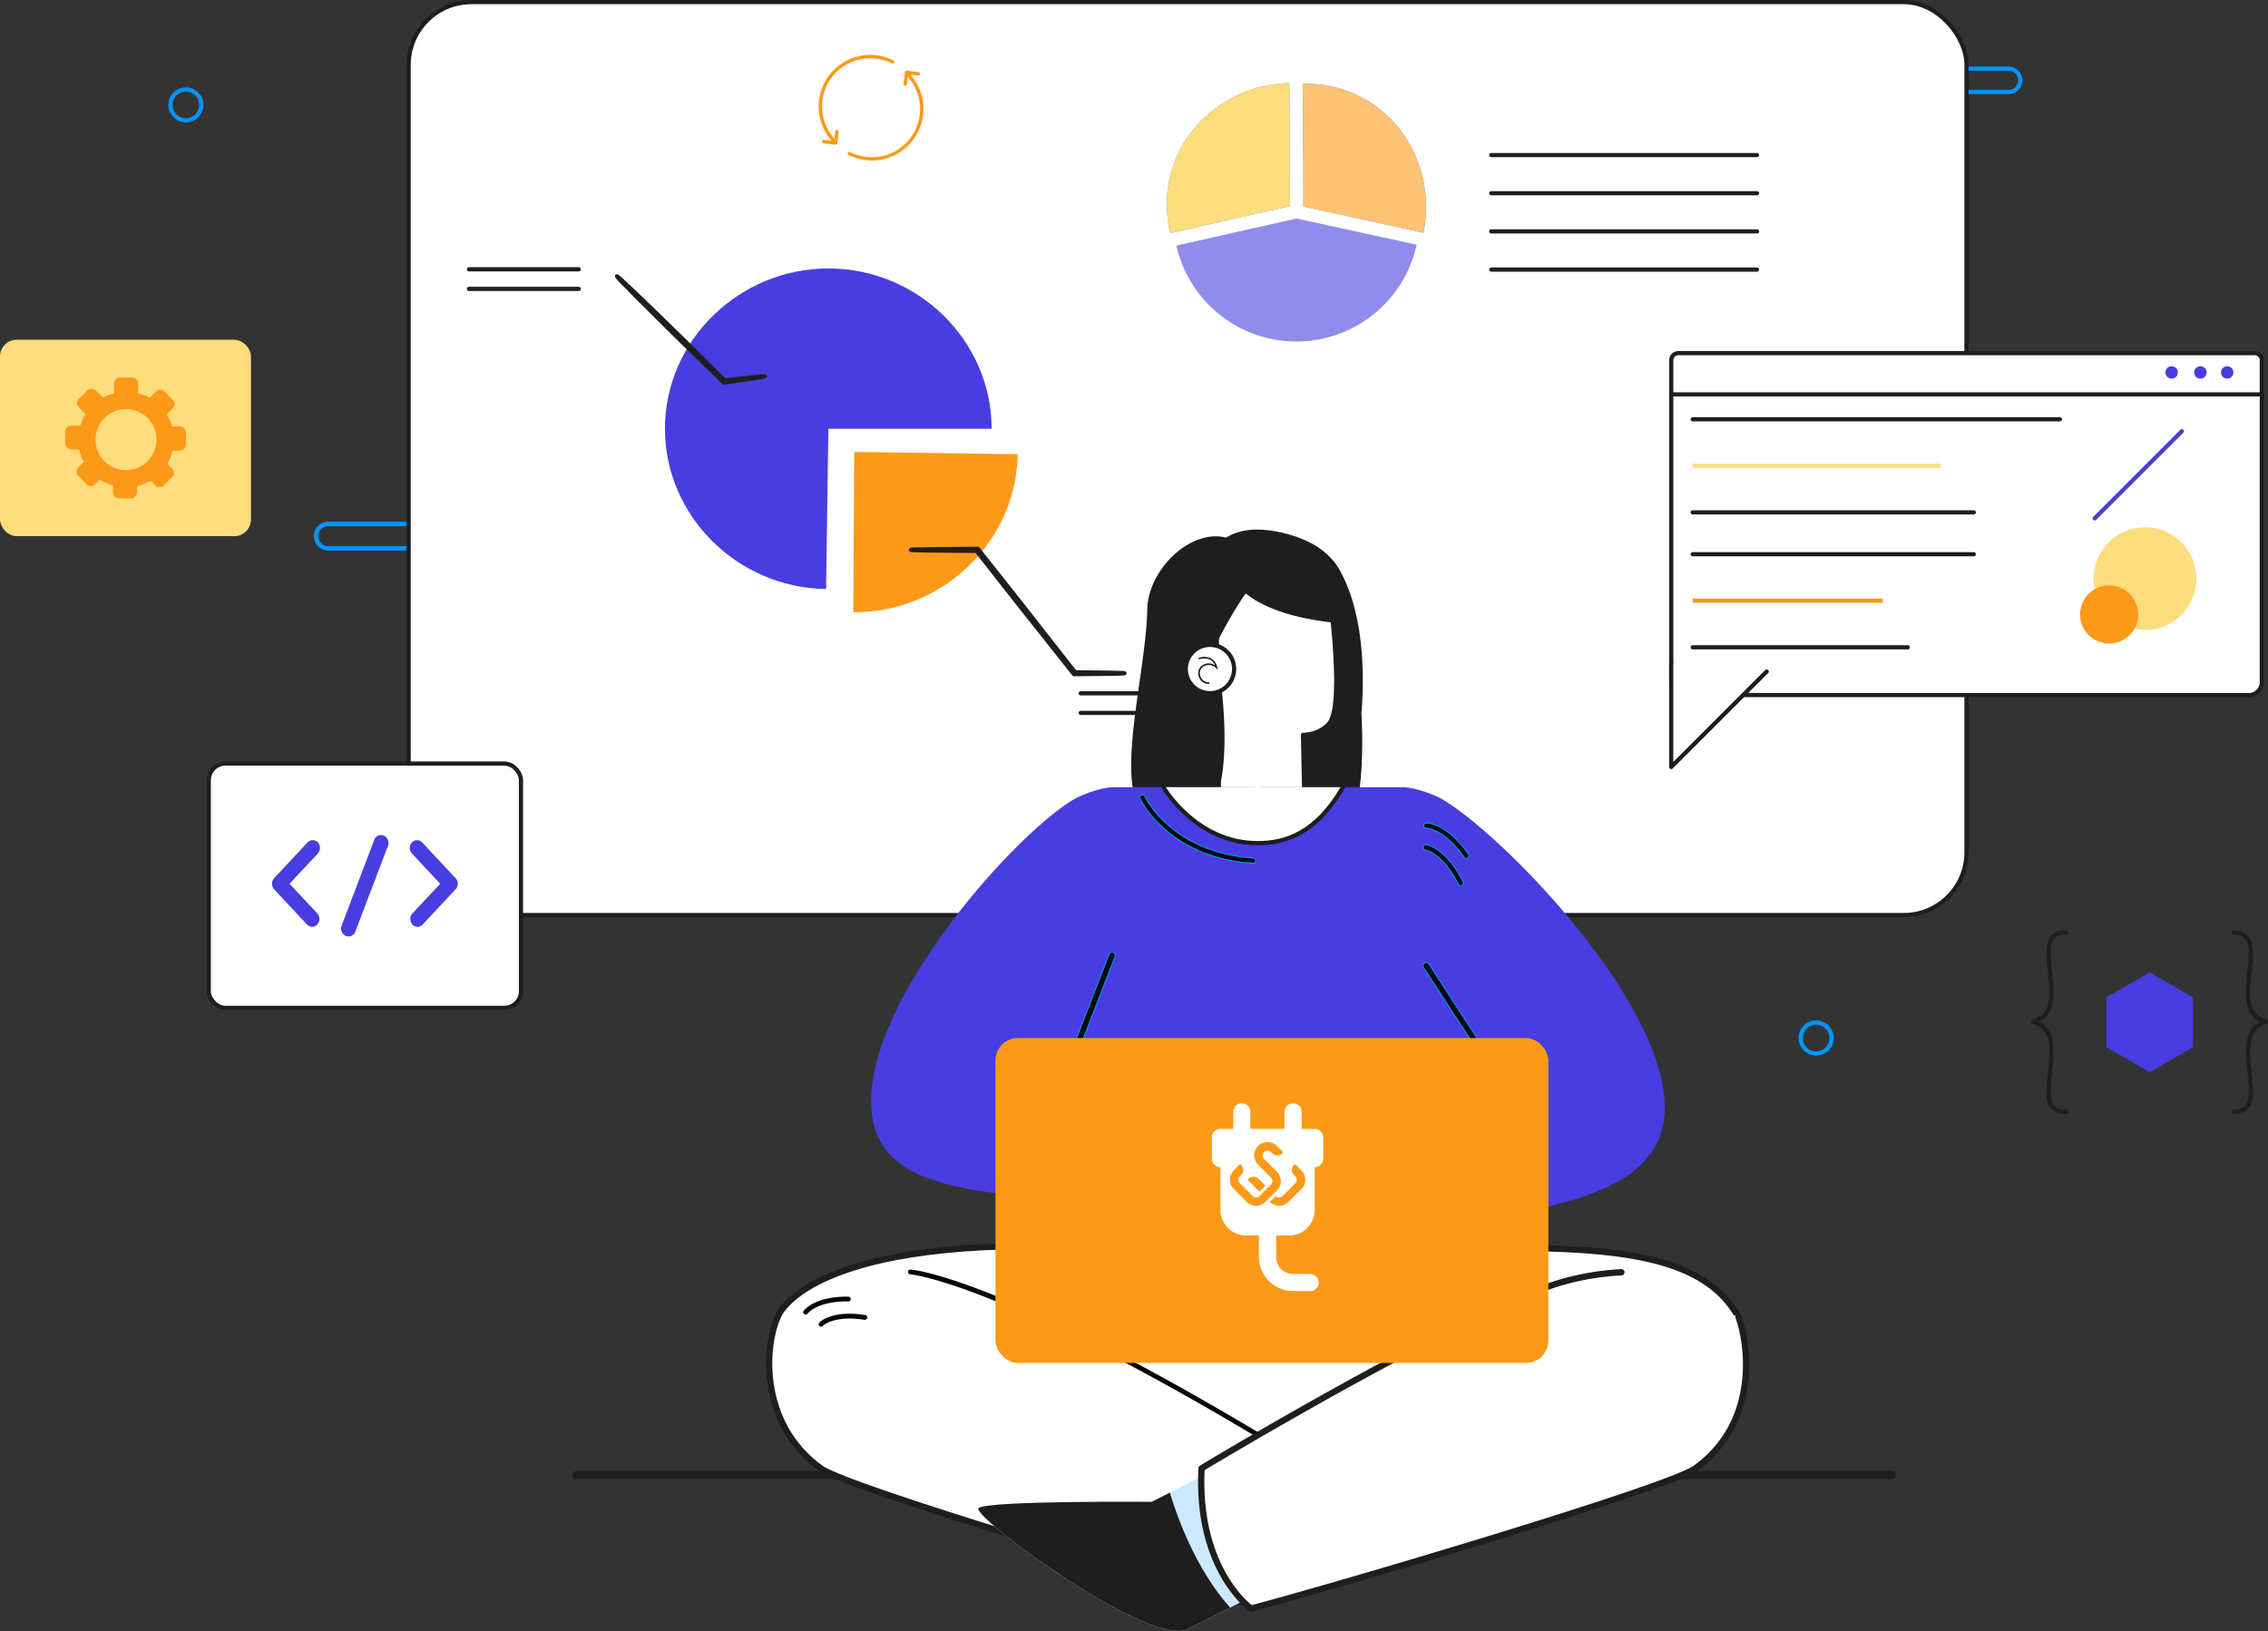 <svg xmlns="http://www.w3.org/2000/svg" viewBox="0 0 541.9 389.73"><rect x="0" y="0" width="541.9" height="389.73" fill="#333333" stroke="none"/><defs><style>.cls-1{fill:#0094ff;}.cls-14,.cls-2,.cls-22,.cls-27{fill:#fff;}.cls-10,.cls-14,.cls-2,.cls-24,.cls-4{stroke:#1e1e1e;}.cls-10,.cls-14,.cls-2,.cls-23,.cls-4{stroke-linecap:round;}.cls-14,.cls-2,.cls-4{stroke-linejoin:round;}.cls-3{fill:#fc9918;}.cls-10,.cls-23,.cls-24,.cls-25,.cls-26,.cls-4{fill:none;}.cls-5{fill:#483de0;}.cls-6{fill:#2196f3;}.cls-7{fill:#ffdc7c;}.cls-8{fill:#fdc274;}.cls-9{fill:#918bec;}.cls-10,.cls-18,.cls-23,.cls-24,.cls-25,.cls-26{stroke-miterlimit:10;}.cls-10{stroke-width:2px;}.cls-11{fill:#f9956e;}.cls-12{fill:#f6806e;}.cls-13,.cls-18{fill:#050505;}.cls-14{stroke-width:1.5px;}.cls-15{fill:#cceaff;}.cls-16{fill:#1e1e1e;}.cls-17{fill:#ffb699;}.cls-18{stroke:#0094ff;stroke-width:0.25px;}.cls-19{fill:#f78c63;}.cls-20{fill:#fd7583;}.cls-21{fill:#171918;}.cls-23{stroke:#483de0;}.cls-25{stroke:#ffdc7c;}.cls-26{stroke:#fc9918;}.cls-27{fill-rule:evenodd;}</style></defs><g id="Layer_2" data-name="Layer 2"><g id="Layer_1-2" data-name="Layer 1"><path class="cls-1" d="M75,128.12a3.44,3.44,0,0,1,3.45-3.45h28.67a3.45,3.45,0,1,1,0,6.9H78.49A3.45,3.45,0,0,1,75,128.12Zm3.45-2.39a2.39,2.39,0,0,0,0,4.78h28.67a2.39,2.39,0,0,0,0-4.78Z"/><path class="cls-1" d="M456.52,19.2a3.3,3.3,0,0,1,3.3-3.3h20.09a3.3,3.3,0,0,1,0,6.6H459.82A3.3,3.3,0,0,1,456.52,19.2Zm3.3-2.29a2.29,2.29,0,0,0,0,4.58h20.09a2.29,2.29,0,0,0,0-4.58Z"/><rect class="cls-2" x="97.64" y="0.5" width="372.22" height="218.16" rx="15"/><path class="cls-3" d="M204.1,108l39.05.54c-.3,20.8-17.83,37.76-39.05,37.76h-.22Z"/><path class="cls-4" d="M268.66,160.87a3.22,3.22,0,0,1-.83.07l-2.39.06-8.72.1h-.11l-.07-.09-12.88-16.23-10.39-13.24.2.1L222,131.54l-3.21-.07a6.45,6.45,0,0,1-1.14-.08,6.45,6.45,0,0,1,1.14-.08l3.21-.07,11.49-.11h.13l.08.1,10.45,13.19,12.77,16.31-.18-.09,8.72.1,2.39.07A4.54,4.54,0,0,1,268.66,160.87Z"/><line class="cls-4" x1="258.22" y1="165.67" x2="284.46" y2="165.67"/><line class="cls-4" x1="258.22" y1="170.35" x2="284.46" y2="170.35"/><path class="cls-5" d="M197.93,102.45l-.55,38.3c-21.21-.29-38.5-17.49-38.5-38.3,0-21,17.63-38.3,39.05-38.3s39,17.29,39,38.3Z"/><path class="cls-4" d="M182.68,89.93a2.61,2.61,0,0,1-.67.16l-1.95.31-7,1-.11,0-.09-.09-9.36-9.1C159,77.8,155,73.79,152.05,70.86l-3.42-3.49a10.25,10.25,0,0,1-1.2-1.33,10.43,10.43,0,0,1,1.36,1.17l3.56,3.35c3,2.85,7.07,6.82,11.56,11.22L173.19,91l-.2-.07,7-.77,2-.18A2.27,2.27,0,0,1,182.68,89.93Z"/><line class="cls-4" x1="112.05" y1="64.35" x2="138.29" y2="64.35"/><line class="cls-4" x1="112.05" y1="69.03" x2="138.29" y2="69.03"/><path class="cls-6" d="M308.22,43.66l-.15-23.8a30.41,30.41,0,0,0-19.64,7.65A28.19,28.19,0,0,0,279,52.16c.13,1.14.31,2.29.56,3.46,0,0,0,.06,0,.09h0l28.67-6.45Z"/><path class="cls-7" d="M308.22,43.66l-.15-23.8a30.41,30.41,0,0,0-19.64,7.65A28.19,28.19,0,0,0,279,52.16c.13,1.14.31,2.29.56,3.46,0,0,0,.06,0,.09h0l28.67-6.45Z"/><path class="cls-6" d="M337.78,36.33a28.23,28.23,0,0,0-23.14-16.2l-.91-.08-.58-.05c-.57,0-1.14,0-1.73-.05h-.15l.15,23.8,0,5.6,28.68,6.26h0a28.22,28.22,0,0,0,.64-6.17A31,31,0,0,0,337.78,36.33Z"/><path class="cls-8" d="M337.78,36.33a28.23,28.23,0,0,0-23.14-16.2l-.91-.08-.58-.05c-.57,0-1.14,0-1.73-.05h-.15l.15,23.8,0,5.6,28.68,6.26h0a28.22,28.22,0,0,0,.64-6.17A31,31,0,0,0,337.78,36.33Z"/><path class="cls-9" d="M309.76,52.22l-28.68,6.46a29.4,29.4,0,0,0,57.4-.2L309.8,52.22"/><line class="cls-4" x1="356.3" y1="37.06" x2="419.82" y2="37.06"/><line class="cls-4" x1="356.3" y1="46.18" x2="419.82" y2="46.18"/><line class="cls-4" x1="356.3" y1="55.3" x2="419.82" y2="55.3"/><line class="cls-4" x1="356.3" y1="64.42" x2="419.82" y2="64.42"/><line class="cls-10" x1="137.74" y1="352.47" x2="452.01" y2="352.47"/><path class="cls-11" d="M300.89,284.57c-.43-.32-9.95-8-10.7-8.36-7,4.73-6.07,17.52-13.79,22.72,5,1.06,8.56,1.73,10,1.93l4.29,9.52.59,2.49a2.89,2.89,0,0,0,3.1,1.92c1.43-.12,2.37-1.17,2.09-2.35l.25,1a2.89,2.89,0,0,0,3.1,1.92h0c1.43-.12,2.37-1.18,2.09-2.36A2.9,2.9,0,0,0,305,315c1.43-.12,2.37-1.17,2.09-2.35l-.25-1.05a2.9,2.9,0,0,0,3.1,1.92h0l.25,0h0a1.31,1.31,0,0,0,.27-.06c1.36-.32,1.93-.93,2.07-1.58.29-1.35-1.77-8.82-2.67-12.34C308.53,294,306,288.46,300.89,284.57Z"/><path class="cls-12" d="M307.12,312.69a.31.31,0,0,0,.13,0,.39.39,0,0,0,.24-.51L301.85,297a.41.41,0,0,0-.52-.23.4.4,0,0,0-.23.51l5.64,15.16A.4.4,0,0,0,307.12,312.69Z"/><path class="cls-12" d="M302,313.91l.14,0a.4.4,0,0,0,.23-.52l-5.12-13.75a.4.4,0,1,0-.74.28l5.12,13.75A.4.4,0,0,0,302,313.91Z"/><path class="cls-11" d="M279.58,267.45c7.55,6.15,21.12,17.23,23.91,19.74,3.92,3.53-14.37,18.74-14.37,18.74s-21.18-11.21-32.82-19.22Z"/><path class="cls-12" d="M296.63,313.62l.13,0a.4.4,0,0,0,.24-.52L292.88,302a.39.39,0,0,0-.51-.23.38.38,0,0,0-.23.51l4.11,11.05A.4.4,0,0,0,296.63,313.62Z"/><path class="cls-13" d="M356.13,301.05a.59.59,0,0,0,.37-.14l8.42-7.29a.58.58,0,0,0,.06-.81.57.57,0,0,0-.81-.06L355.75,300a.58.58,0,0,0-.06.81A.6.6,0,0,0,356.13,301.05Z"/><path class="cls-14" d="M185.8,314.71s6.7-20.28,78-16.52c81.56,4.31,137.11-9.77,151.55,16.52l-113,42Z"/><path class="cls-14" d="M186.19,313.91c-3.57,6.8-5.18,26.07,9.91,36.95,6.54,4.7,81.19,26.9,100.92,32.09,0,0,18.32-7.71,17.08-32.09"/><path class="cls-13" d="M300.39,343.37a.58.58,0,0,0,.3-1.07c-62-37-82.27-38.87-83.11-38.93a.57.57,0,0,0-.61.53.57.57,0,0,0,.53.61h0c.2,0,21,1.94,82.6,38.77A.52.52,0,0,0,300.39,343.37Z"/><path class="cls-15" d="M283.87,389.26l29.27-14.91-14.08-27.64-23.88,12.16h0s-39.47-.33-41.36,1.51S274.7,393.93,283.87,389.26Z"/><path class="cls-16" d="M293.92,384.14c-8.4-9.27-13-22.7-14.4-27.47l-4.34,2.2s-39.47-.33-41.36,1.51,40.88,33.55,50.05,28.88Z"/><path class="cls-14" d="M415.39,314.71c2.47,6.83,4.79,25.27-10.3,36.15-6.54,4.7-86.42,28.32-106.16,33.5,0,0-13.08-9.12-11.84-33.5,0,0,64.72-39,87.42-44.85a64.26,64.26,0,0,1,12.89-2"/><path class="cls-13" d="M192.5,314.13a.61.61,0,0,0,.47-.24c0-.05,2.31-3,9.72-2.91a.56.56,0,0,0,.58-.56.57.57,0,0,0-.57-.58c-8.1-.1-10.57,3.24-10.67,3.38a.58.58,0,0,0,.14.8A.59.59,0,0,0,192.5,314.13Z"/><path class="cls-13" d="M196.18,317a.58.58,0,0,0,.41-.17c0-.05,2.73-2.63,10-1.45a.58.58,0,0,0,.19-1.14c-8-1.28-10.93,1.67-11,1.79a.57.57,0,0,0,0,.81A.54.54,0,0,0,196.18,317Z"/><path class="cls-16" d="M315.61,146.4s-3.4,30.58-8,30.89,3.15,36.12,15.26,18.57c4.24-6.15,4.05-46.38-6.07-55S315.61,146.4,315.61,146.4Z"/><path class="cls-2" d="M317.27,138.72s4.2,28.89.42,34c0,0-1.85,2.74-6.36,2.88l.35,17-20.41-2.33L290.58,142s5.82-11.94,5.83-11.45S317.27,138.72,317.27,138.72Z"/><path class="cls-17" d="M308.42,139.28l-5-6.88s8,5,7.3,5.19A12.51,12.51,0,0,0,308.42,139.28Z"/><path class="cls-16" d="M293.54,136S295,146.8,320.78,149c0,0,6-15.94-12.75-21.27s-20.44,9-20.06,8.91S293.54,136,293.54,136Z"/><path class="cls-16" d="M297.44,142.06a97.19,97.19,0,0,0-7,12.2s8.62,45.13-8.76,42.6l-3.1,0c-15.37-.21-4.74-33.47-4.47-51.13.16-11.05,13.58-22.27,22.31-15.54S297.44,142.06,297.44,142.06Z"/><path class="cls-2" d="M294.87,159.78A5.77,5.77,0,1,1,289,154.1,5.76,5.76,0,0,1,294.87,159.78Z"/><path class="cls-16" d="M288.73,163.43a2.43,2.43,0,0,1-2.31-1.79,2.28,2.28,0,0,1,.88-2.67,2.73,2.73,0,0,1,3,0,2.55,2.55,0,0,0-1.15-1.32,3.58,3.58,0,0,0-2.54-.13.2.2,0,0,1-.24-.11.19.19,0,0,1,.12-.24,3.9,3.9,0,0,1,2.83.15,3.16,3.16,0,0,1,1.52,2.1l.17.64-.48-.46a2.49,2.49,0,0,0-3-.34,1.94,1.94,0,0,0-.73,2.25,2.05,2.05,0,0,0,2,1.53.18.18,0,0,1,.19.18.19.19,0,0,1-.18.19Z"/><path class="cls-16" d="M318.42,133.84s8.95,9.44,6.9,36.6l-6.17-26.8Z"/><path class="cls-5" d="M312.43,240.34,300,188.11H266.11c-3.6,0-8.55,2.37-8.77,2.47-13.59,7.24-51,48.47-49.14,74.46,1.69,23.58,35.65,18.9,69.49,24.36l7.52-31.28L273,254.85Z"/><path class="cls-5" d="M301.22,248.05V188.11H335.1c3.6,0,8.56,2.37,8.77,2.47,13.6,7.24,55.7,49.78,53.83,75.76-1.69,23.59-41.39,22.64-60,28.38l-10.34-37.39.92-1.91Z"/><path class="cls-5" d="M356.15,256.2l-.44,65.38s-59.17,10.81-111.86-3.2c-1.3-.35,2.47-54,2.47-54s0-10.42,5.49-13.64,50.31-23.1,51.38-23.1S356.15,256.2,356.15,256.2Z"/><path class="cls-18" d="M299.41,206.28a.64.64,0,0,0,0-1.28c-19.44-1.22-25.79-14.54-25.85-14.67a.64.64,0,1,0-1.16.53c.06.14,6.69,14.14,26.93,15.41Z"/><path class="cls-2" d="M278,188.11s7.74,13.41,22.56,13.36c6.79,0,14.06-2.53,20.3-13.36"/><path class="cls-19" d="M294.43,274.55c-2.72-2.75-.2-6.25-.2-6.25-1-4.17.1-6,.1-6s11.44,3.4,17.93,5.8c3.67-.55,5-2.34,5-2.34l.1.15c.07-3.18.16-7.15.16-7.6,0-.75,1.21-2,3.1.43s5.56,8.84,5.56,8.84l9.47-5.56,7.7,26.64s-23,3.25-26.51,3.5-15.84-2.64-19.5-5.67-2.87-5.75-2.87-5.75A4.63,4.63,0,0,1,294.43,274.55Z"/><path class="cls-20" d="M319.37,256.93v8.25a7.51,7.51,0,0,1-7.11,2.92l-3.55-1.31,2.8-12Z"/><path class="cls-12" d="M302,272.39a.43.43,0,0,0,.13-.83,53.85,53.85,0,0,1-7.7-3.63.43.43,0,1,0-.42.74,53.06,53.06,0,0,0,7.86,3.7Z"/><path class="cls-12" d="M302,277.78a.42.42,0,0,0,.08-.84,26.76,26.76,0,0,1-7.45-2.76.42.42,0,0,0-.58.15.43.43,0,0,0,.15.59,27.31,27.31,0,0,0,7.72,2.86Z"/><path class="cls-12" d="M301.06,283.94a.44.44,0,0,0,.42-.34.42.42,0,0,0-.33-.5,22.92,22.92,0,0,1-6.49-2.71.43.43,0,0,0-.59.12.42.42,0,0,0,.13.59,23.09,23.09,0,0,0,6.77,2.83Z"/><path class="cls-21" d="M328.79,262.51l13-3.25s7.36,18.24,7.36,18.85-3.68,16.69-4.14,16.61-4.64-4.39-4.64-4.39Z"/><path class="cls-18" d="M352.76,250.63l6.43-1a.77.77,0,0,0,.64-.89.78.78,0,0,0-.89-.64l-5.43.87-12.1-18.64a.76.76,0,0,0-1.07-.22.77.77,0,0,0-.23,1.07Z"/><path class="cls-18" d="M350.35,205.14a.65.65,0,0,1-.53-.27c-4.82-6.92-8.93-6.94-8.92-6.94h0a.64.64,0,1,1,0-1.27h0c.24,0,4.84.1,10,7.48a.64.64,0,0,1-.16.89A.61.61,0,0,1,350.35,205.14Z"/><path class="cls-18" d="M349,211.64a.63.63,0,0,1-.57-.35c-3.7-7.42-7.79-8.16-7.83-8.17a.64.64,0,0,1-.53-.73.63.63,0,0,1,.72-.53c.19,0,4.76.77,8.78,8.86a.64.64,0,0,1-.29.86A.71.71,0,0,1,349,211.64Z"/><path class="cls-12" d="M313,263.64a.43.43,0,0,1-.46-.21.42.42,0,0,1,.16-.58,52.83,52.83,0,0,0,6.78-5.14.42.42,0,1,1,.57.63,51.83,51.83,0,0,1-6.93,5.25Z"/><path class="cls-12" d="M314.06,268.92a.43.43,0,0,1-.25-.81,26.46,26.46,0,0,0,6.71-4.24.43.43,0,0,1,.58.63,26.72,26.72,0,0,1-7,4.39Z"/><path class="cls-12" d="M316.26,274.74a.42.42,0,0,1-.26-.8,22.79,22.79,0,0,0,5.79-4,.43.43,0,0,1,.6,0,.42.42,0,0,1,0,.6,23.15,23.15,0,0,1-6.05,4.17Z"/><path class="cls-18" d="M258.05,250.21l-6.51.33a.78.78,0,0,1-.07-1.55l5.49-.27L265,228a.77.77,0,0,1,1.44.56Z"/><path class="cls-21" d="M285.21,258.12l-6.71,32.11S264.72,279,264.72,277.78s4.36-16.15,4.82-16.44S285.21,258.12,285.21,258.12Z"/><path class="cls-13" d="M279,291l-.68,0a118.72,118.72,0,0,1-34.8-8.83.78.78,0,1,1,.6-1.43,118.86,118.86,0,0,0,33.62,8.66l5.74-30.24-26.18-9a.78.78,0,0,1,.5-1.47l27.46,9.39Z"/><path class="cls-13" d="M332.21,291l.68,0a118.72,118.72,0,0,0,34.8-8.83.78.78,0,1,0-.6-1.43,118.86,118.86,0,0,1-33.62,8.66l-5.74-30.24,26.18-9a.78.78,0,1,0-.51-1.47L326,258.12Z"/><rect class="cls-3" x="237.84" y="248.05" width="132.1" height="77.62" rx="5.35" transform="translate(607.79 573.72) rotate(180)"/><rect class="cls-7" y="81.19" width="59.97" height="46.93" rx="3.99"/><path class="cls-3" d="M43,101.91H41.12A11.56,11.56,0,0,0,39.85,99l1.45-1.45a1.42,1.42,0,0,0,0-2l-2-2a1.42,1.42,0,0,0-2,0L35.7,95.06A11.26,11.26,0,0,0,33,94V91.64a1.42,1.42,0,0,0-1.42-1.42H28.66a1.43,1.43,0,0,0-1.42,1.42V94a11.71,11.71,0,0,0-2.65,1l-1.7-1.69a1.42,1.42,0,0,0-2,0l-2.05,2a1.43,1.43,0,0,0,0,2L20.41,99a11.48,11.48,0,0,0-1.23,2.71H17a1.42,1.42,0,0,0-1.42,1.42V106A1.42,1.42,0,0,0,17,107.39h1.94a11,11,0,0,0,1.08,3l-1.32,1.32a1.43,1.43,0,0,0,0,2l2,2a1.4,1.4,0,0,0,2,0l1.15-1.14A11.34,11.34,0,0,0,27,116.06v1.61a1.42,1.42,0,0,0,1.42,1.42h2.89a1.43,1.43,0,0,0,1.42-1.42v-1.5A11.08,11.08,0,0,0,36,114.86L37.08,116a1.42,1.42,0,0,0,2,0l2.05-2a1.42,1.42,0,0,0,0-2L40,110.78a11.45,11.45,0,0,0,1.25-3.14H43a1.43,1.43,0,0,0,1.42-1.42v-2.89A1.43,1.43,0,0,0,43,101.91ZM31.53,112.19a7.29,7.29,0,1,1,5.73-5.72A7.29,7.29,0,0,1,31.53,112.19Z"/><rect class="cls-2" x="49.88" y="182.45" width="74.6" height="58.38" rx="3.99"/><path class="cls-5" d="M74.58,221.46a1.71,1.71,0,0,1-1.23-.55l-7.86-8.42a2,2,0,0,1,0-2.63l8-8.56a1.67,1.67,0,0,1,2.46,0,2,2,0,0,1,0,2.64l-6.77,7.24,6.64,7.09a2,2,0,0,1,0,2.64A1.71,1.71,0,0,1,74.58,221.46Z"/><path class="cls-5" d="M99.78,221.46a1.71,1.71,0,0,1-1.24-.55,2,2,0,0,1,0-2.64l6.64-7.09-6.77-7.24a2,2,0,0,1,0-2.64,1.67,1.67,0,0,1,2.46,0l8,8.56a1.91,1.91,0,0,1,.51,1.32,1.89,1.89,0,0,1-.51,1.31L101,220.91A1.71,1.71,0,0,1,99.78,221.46Z"/><path class="cls-5" d="M83.28,223.77a1.74,1.74,0,0,1-.66-.14,1.92,1.92,0,0,1-1-2.43l7.81-20.52a1.7,1.7,0,0,1,2.27-1,1.92,1.92,0,0,1,1,2.43l-7.81,20.52A1.74,1.74,0,0,1,83.28,223.77Z"/><path class="cls-2" d="M401,84.39H538.76a1.66,1.66,0,0,1,1.66,1.66v9.57a0,0,0,0,1,0,0H399.32a0,0,0,0,1,0,0V86.05A1.66,1.66,0,0,1,401,84.39Z"/><path class="cls-2" d="M399.32,94.24h141.1a0,0,0,0,1,0,0V163a3.09,3.09,0,0,1-3.09,3.09H402.41a3.09,3.09,0,0,1-3.09-3.09V94.24A0,0,0,0,1,399.32,94.24Z"/><path class="cls-5" d="M533.64,89a1.48,1.48,0,1,1-1.47-1.48A1.47,1.47,0,0,1,533.64,89Z"/><path class="cls-5" d="M527.23,89a1.48,1.48,0,1,1-1.48-1.48A1.47,1.47,0,0,1,527.23,89Z"/><path class="cls-5" d="M520.36,89a1.48,1.48,0,1,1-1.48-1.48A1.47,1.47,0,0,1,520.36,89Z"/><path class="cls-22" d="M485,118.36H455.54a1.36,1.36,0,0,1-1.36-1.36h0a1.36,1.36,0,0,1,1.36-1.36H485a1.36,1.36,0,0,1,1.37,1.36h0A1.36,1.36,0,0,1,485,118.36Z"/><path class="cls-23" d="M500.49,123.87l20.82-20.82"/><circle class="cls-7" cx="512.5" cy="138.26" r="12.28" transform="translate(259.73 605.04) rotate(-76.66)"/><path class="cls-3" d="M510.9,146.82a6.95,6.95,0,1,1-6.95-6.95A7,7,0,0,1,510.9,146.82Z"/><polyline class="cls-2" points="399.31 158.46 399.31 183.28 422.13 160.46"/><path class="cls-24" d="M494.05,222.84h-.93c-2.6,0-3.66,1.86-3.66,4.65a38.46,38.46,0,0,0,.37,4.72c.13,1.61.31,3.1.31,4.59.07,4.83-1.61,6.51-4.28,7.25v.13c2.67.8,4.35,2.48,4.28,7.38,0,1.55-.18,3.1-.31,4.65a40.45,40.45,0,0,0-.37,4.78c0,2.79.93,4.71,3.72,4.71h.87"/><path class="cls-24" d="M533.22,265.7h.86c2.8-.31,3.73-1.92,3.73-4.71,0-1.68-.19-3.23-.31-4.78a38.35,38.35,0,0,1-.38-4.65c-.06-4.9,1.62-6.58,4.28-7.38v-.13c-2.66-.74-4.34-2.42-4.28-7.25a39.42,39.42,0,0,1,.38-4.59c.12-1.49.31-3,.31-4.72,0-2.79-1.06-4.34-3.66-4.65h-.93"/><polygon class="cls-5" points="523.97 250.24 523.97 238.31 513.63 232.34 503.3 238.31 503.3 250.24 513.63 256.2 523.97 250.24"/><path class="cls-3" d="M213.44,14.41a12.33,12.33,0,0,0-14.71,19.23l-1.85-.22a.41.41,0,1,0-.1.82l2.82.33a.38.38,0,0,0,.3-.08.42.42,0,0,0,.16-.28l.32-2.73a.41.41,0,0,0-.81-.09l-.21,1.74a11.52,11.52,0,0,1,13.72-18,.41.41,0,0,0,.36-.74Z"/><path class="cls-3" d="M202.82,37.06a12.33,12.33,0,0,0,14.71-19.23l1.85.22a.41.41,0,0,0,.46-.35.42.42,0,0,0-.36-.46l-2.82-.34a.39.39,0,0,0-.3.09.4.4,0,0,0-.16.27L215.88,20a.41.41,0,1,0,.81.1l.21-1.74a11.52,11.52,0,0,1-13.72,18,.41.41,0,1,0-.36.73Z"/><path class="cls-4" d="M404.44,100.19h87.74"/><path class="cls-25" d="M404.44,111.3h59.31"/><path class="cls-4" d="M404.44,122.43H471.6"/><path class="cls-4" d="M404.44,132.43H471.6"/><path class="cls-26" d="M404.44,143.54h45.4"/><path class="cls-4" d="M404.44,154.67h51.41"/><path class="cls-1" d="M40.23,25.06a4.19,4.19,0,1,1,4.19,4.19A4.2,4.2,0,0,1,40.23,25.06Zm1,0a3.18,3.18,0,1,0,3.18-3.17A3.19,3.19,0,0,0,41.24,25.06Z"/><path class="cls-1" d="M429.75,248.05a4.2,4.2,0,1,1,4.2,4.19A4.2,4.2,0,0,1,429.75,248.05Zm1,0a3.18,3.18,0,1,0,3.18-3.18A3.18,3.18,0,0,0,430.77,248.05Z"/><g id="Layer_1-3" data-name="Layer 1"><path class="cls-27" d="M314.09,269.75H311v-4.08a2,2,0,1,0-4.08,0v4.08h-8.17v-4.08a2,2,0,1,0-4.08,0v4.08h-3.06a2,2,0,0,0-2.05,2v5.1a2.05,2.05,0,0,0,2.05,2.05v10.2a6.12,6.12,0,0,0,6.12,6.13h3.06v5.1a8.18,8.18,0,0,0,8.17,8.17h4.08a2,2,0,0,0,0-4.08H309a4.09,4.09,0,0,1-4.08-4.09v-5.1H308a6.12,6.12,0,0,0,6.12-6.13v-10.2a2.05,2.05,0,0,0,2.05-2.05v-5.1a2,2,0,0,0-2.05-2ZM298.3,281.67a1.71,1.71,0,0,1,2.39,0l1.57,1.57a.12.12,0,0,1,0,.17h0L301,284.66a.13.13,0,0,1-.18,0h0l-2.53-2.53a.34.34,0,0,1,0-.46Zm4.07,5.51a3.19,3.19,0,0,1-4.5,0l-3-3a3.24,3.24,0,0,1-1-2.27,3.14,3.14,0,0,1,.93-2.25l1.31-1.31a.31.31,0,0,1,.45,0h0a1.69,1.69,0,0,1,0,2.39h0l-.32.32a1.21,1.21,0,0,0-.36.8,1.18,1.18,0,0,0,.34.87l3.08,3.07a1.16,1.16,0,0,0,1.65,0l2.72-2.73a1.17,1.17,0,0,0,.36-.8,1.15,1.15,0,0,0-.34-.86l-3.07-3.08a3.17,3.17,0,0,1,4.49-4.49l1.31,1.31a.31.31,0,0,1,0,.45h0a1.69,1.69,0,0,1-2.39,0l-.32-.32a1.17,1.17,0,0,0-1.64,0,1.16,1.16,0,0,0-.05,1.65l0,0,3,3a3.2,3.2,0,0,1,1,2.28,3.14,3.14,0,0,1-.93,2.25Zm8.56-3.07-3.07,3.07a3.17,3.17,0,0,1-4.38.11.11.11,0,0,1,0-.17h0l1.14-1.14a.3.3,0,0,1,.38,0,1.18,1.18,0,0,0,1.44-.17l3.07-3.08a1.16,1.16,0,0,0,0-1.65l-.34-.34a1.68,1.68,0,0,1,0-2.38h0a.34.34,0,0,1,.46,0l1.3,1.31a3.17,3.17,0,0,1,0,4.5Z"/></g></g></g></svg>